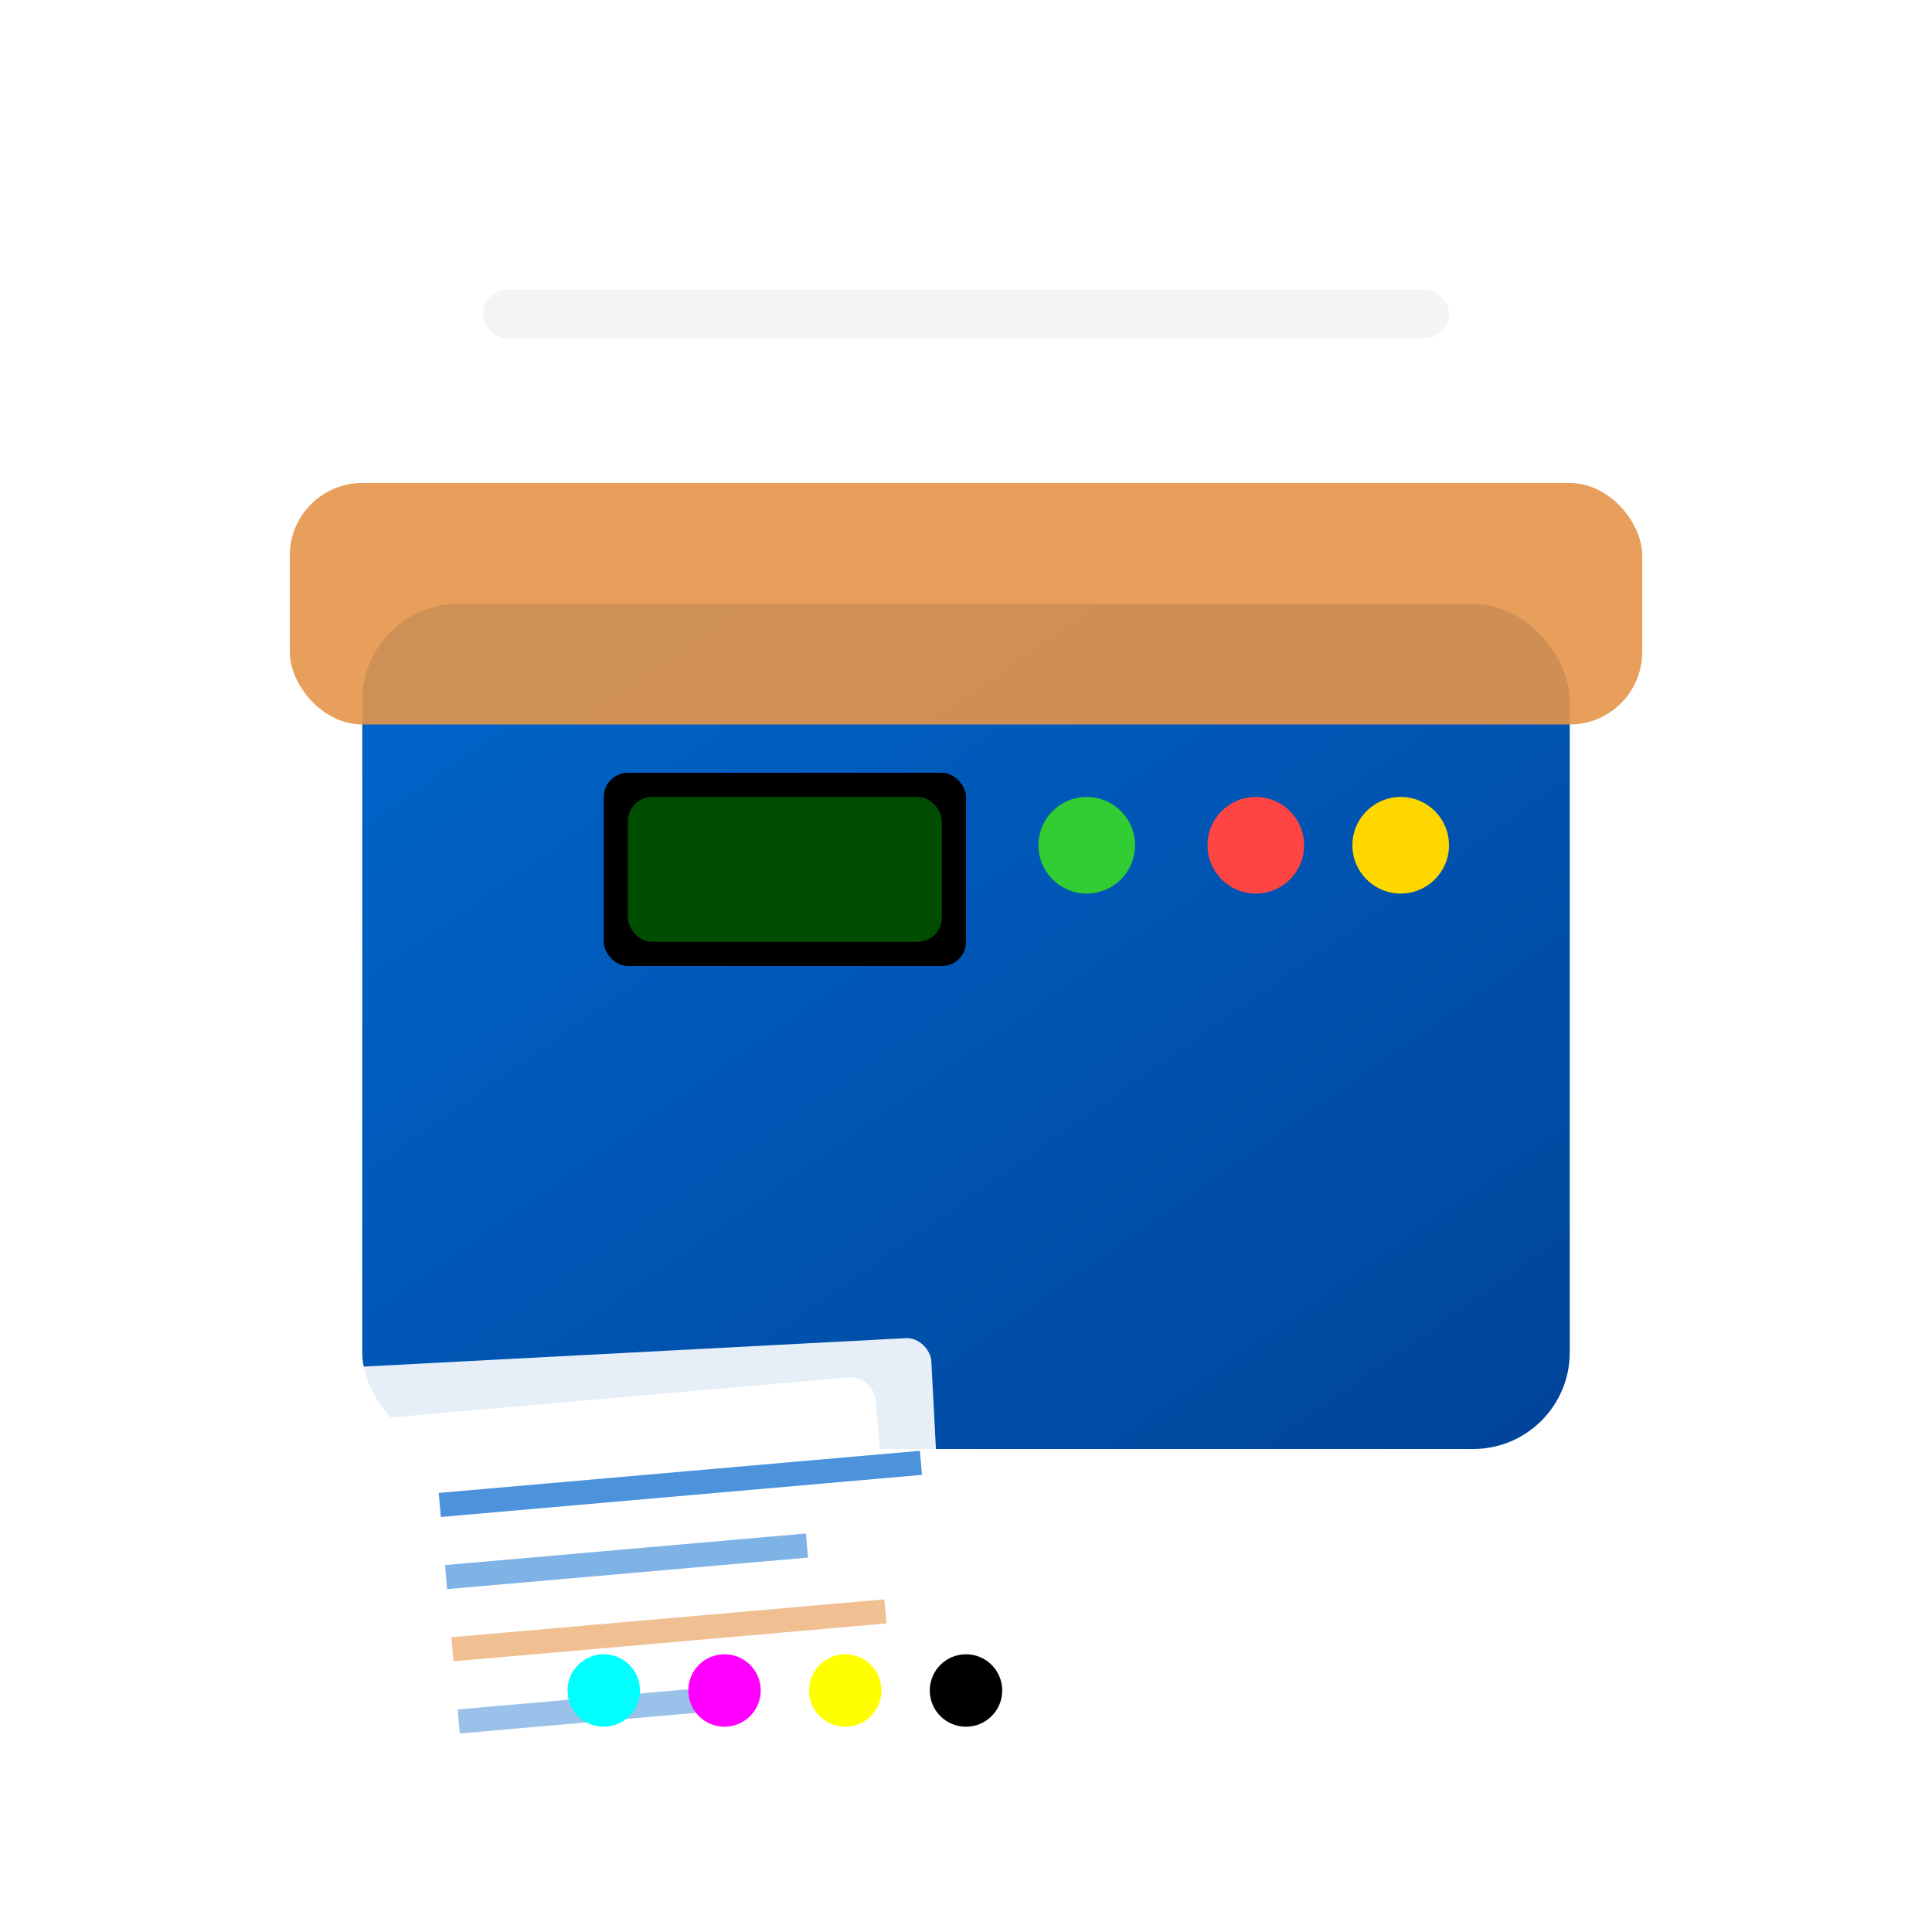 <svg xmlns="http://www.w3.org/2000/svg" viewBox="0 0 80 80" width="80" height="80">
  <defs>
    <linearGradient id="printGradient" x1="0%" y1="0%" x2="100%" y2="100%">
      <stop offset="0%" style="stop-color:#0066CC;stop-opacity:1" />
      <stop offset="100%" style="stop-color:#004499;stop-opacity:1" />
    </linearGradient>
    <filter id="printShadow" x="-20%" y="-20%" width="140%" height="140%">
      <feDropShadow dx="2" dy="3" stdDeviation="2" flood-opacity="0.2"/>
    </filter>
  </defs>
  
  <!-- Printer body -->
  <rect x="15" y="25" width="50" height="35" rx="4" fill="url(#printGradient)" filter="url(#printShadow)"/>
  
  <!-- Printer top -->
  <rect x="12" y="20" width="56" height="10" rx="3" fill="#E6954A" opacity="0.9"/>
  
  <!-- Paper input tray -->
  <rect x="18" y="15" width="44" height="3" rx="1" fill="#FFFFFF" opacity="0.8"/>
  <rect x="20" y="12" width="40" height="2" rx="1" fill="#F0F0F0" opacity="0.7"/>
  
  <!-- Display screen -->
  <rect x="25" y="32" width="15" height="8" rx="1" fill="#000000"/>
  <rect x="26" y="33" width="13" height="6" rx="1" fill="#00FF00" opacity="0.3"/>
  
  <!-- Control buttons -->
  <circle cx="45" cy="35" r="2" fill="#32CD32"/>
  <circle cx="52" cy="35" r="2" fill="#FF4444"/>
  <circle cx="58" cy="35" r="2" fill="#FFD700"/>
  
  <!-- Paper output -->
  <rect x="10" y="62" width="60" height="3" rx="1" fill="#FFFFFF" filter="url(#printShadow)"/>
  
  <!-- Printed sheets -->
  <rect x="12" y="58" width="25" height="18" rx="1" fill="#FFFFFF" transform="rotate(-5 24.5 67)" filter="url(#printShadow)"/>
  <rect x="14" y="56" width="25" height="18" rx="1" fill="#FFFFFF" transform="rotate(-3 26.5 65)" opacity="0.9"/>
  
  <!-- Print elements on paper -->
  <g transform="translate(16, 60) rotate(-5)">
    <rect x="2" y="2" width="20" height="1" fill="#0066CC" opacity="0.7"/>
    <rect x="2" y="5" width="15" height="1" fill="#0066CC" opacity="0.5"/>
    <rect x="2" y="8" width="18" height="1" fill="#E6954A" opacity="0.6"/>
    <rect x="2" y="11" width="12" height="1" fill="#0066CC" opacity="0.4"/>
  </g>
  
  <!-- Color dots representing CMYK -->
  <circle cx="25" cy="70" r="1.5" fill="#00FFFF"/>
  <circle cx="30" cy="70" r="1.5" fill="#FF00FF"/>
  <circle cx="35" cy="70" r="1.5" fill="#FFFF00"/>
  <circle cx="40" cy="70" r="1.5" fill="#000000"/>
</svg>
